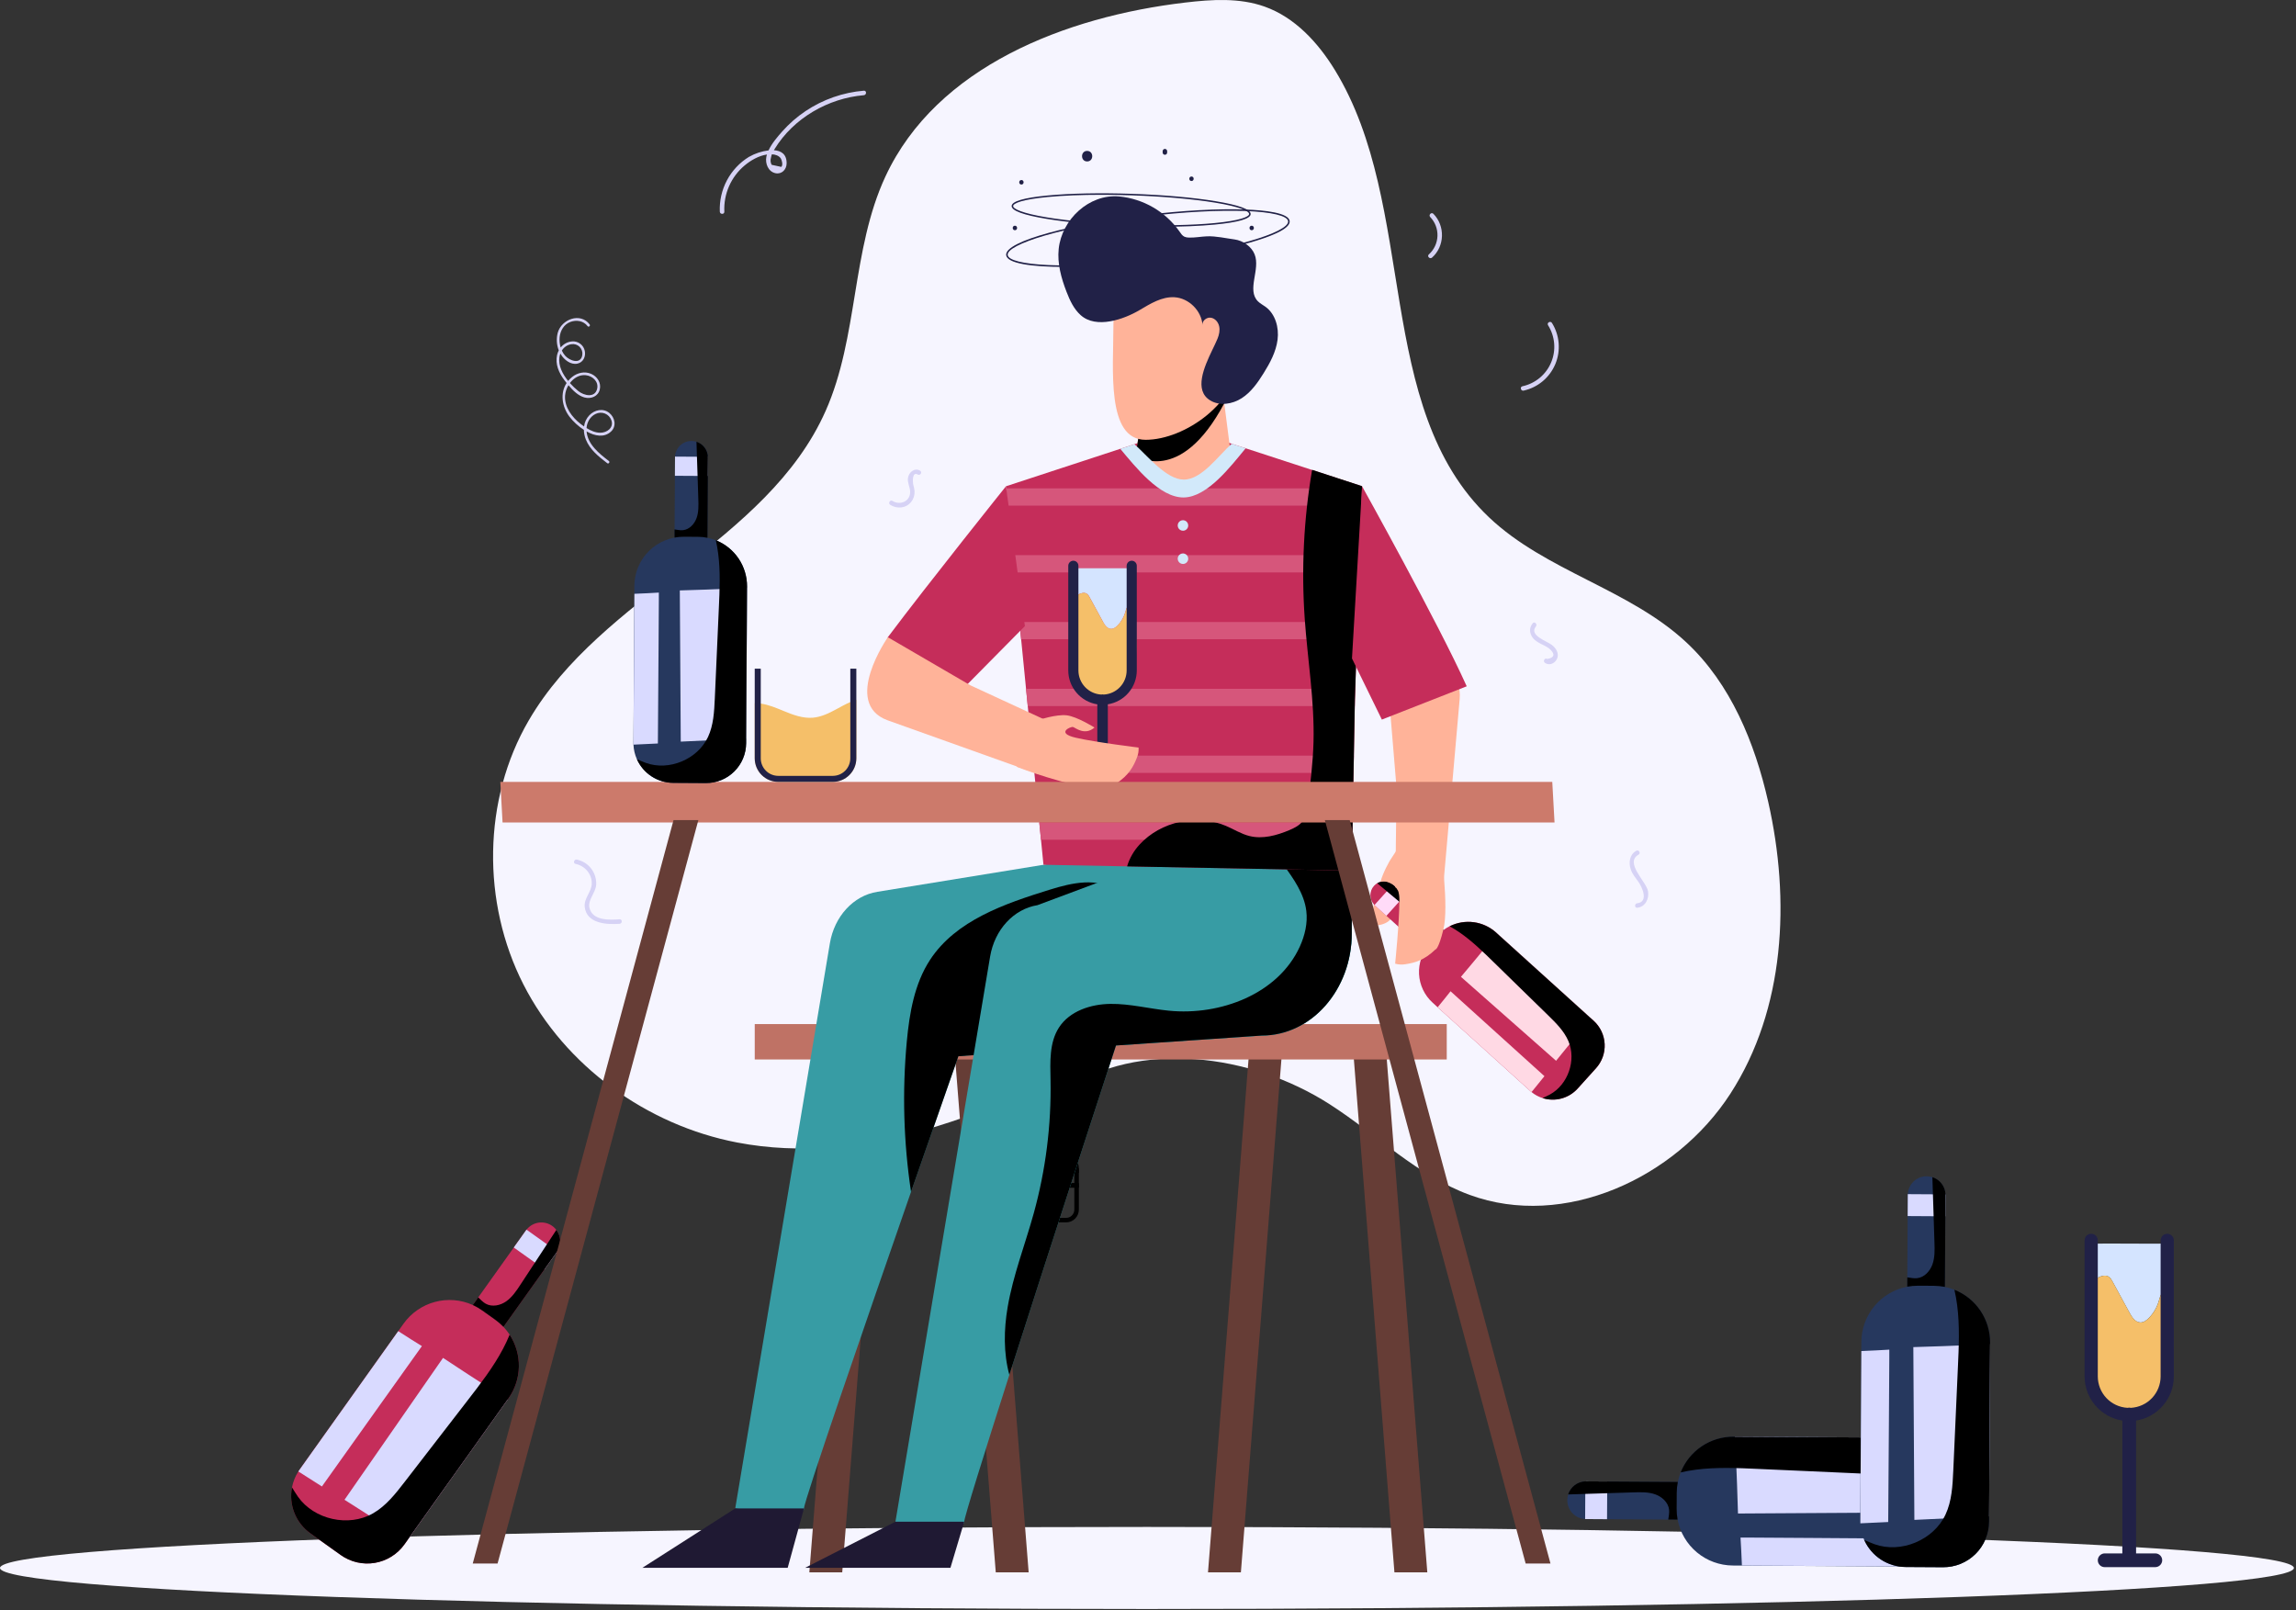 <?xml version="1.0" encoding="UTF-8"?> <svg xmlns="http://www.w3.org/2000/svg" width="509" height="357" viewBox="0 0 509 357" fill="none"><rect x="0" y="0" width="509" height="357" fill="#333333" stroke="none"/> <path d="M236.352 251.545V256.211C236.169 256.175 235.982 256.158 235.796 256.158H234.991C234.804 256.158 234.618 256.175 234.435 256.211V251.545C234.435 251.419 234.459 251.294 234.508 251.178C234.556 251.061 234.626 250.955 234.715 250.866C234.804 250.777 234.91 250.707 235.026 250.658C235.143 250.61 235.267 250.585 235.393 250.585C235.519 250.585 235.644 250.61 235.76 250.658C235.877 250.707 235.982 250.777 236.071 250.866C236.16 250.955 236.231 251.061 236.279 251.178C236.327 251.294 236.352 251.419 236.352 251.545V251.545Z" stroke="black" stroke-miterlimit="10"></path> <path d="M238.67 259.034V259.521H232.117V259.034C232.117 258.367 232.349 257.722 232.771 257.207C233.194 256.693 233.782 256.34 234.435 256.211C234.618 256.175 234.804 256.158 234.991 256.158H235.796C235.982 256.158 236.169 256.175 236.352 256.211C237.005 256.34 237.593 256.693 238.015 257.207C238.438 257.722 238.669 258.367 238.67 259.034Z" stroke="black" stroke-miterlimit="10"></path> <path d="M238.67 262.781V268.154C238.67 268.459 238.609 268.762 238.492 269.045C238.375 269.328 238.204 269.584 237.987 269.801C237.771 270.017 237.514 270.188 237.232 270.305C236.949 270.422 236.646 270.482 236.341 270.482H234.444C233.827 270.482 233.235 270.237 232.798 269.8C232.362 269.363 232.117 268.771 232.117 268.154V262.781H238.67Z" stroke="black" stroke-miterlimit="10"></path> <path d="M238.67 259.521H232.117V262.779H238.67V259.521Z" stroke="black" stroke-miterlimit="10"></path> <path d="M235.605 241.758C233.604 243.1 231.738 244.634 230.034 246.338L235.605 241.758Z" fill="#F6F5FF"></path> <path d="M391.994 177.75C389.022 164.654 383.694 151.609 373.888 142.441C361.219 130.597 342.692 126.624 330.108 114.69C304.357 90.257 314.473 45.729 295.896 15.47C292.175 9.41 287.055 3.852 280.357 1.466C274.779 -0.52 268.661 -0.131 262.78 0.562C236.198 3.686 207.628 14.798 196.316 39.071C188.728 55.344 190.319 74.692 183.031 91.101C170.049 120.334 133.307 132.072 117.215 159.71C106.983 177.287 106.793 200.096 116.029 218.219C125.265 236.342 143.426 249.435 163.393 253.27C191.674 258.7 220.133 246.575 245.74 233.42L235.607 241.755C252.454 230.424 277.21 233.51 294.803 244.813C305.194 251.485 314.207 260.63 325.799 264.884C346.762 272.575 371.488 261.203 383.611 242.45C395.735 223.697 396.935 199.533 391.994 177.75Z" fill="#F6F5FF"></path> <path d="M254.268 356.691C394.696 356.691 508.536 352.618 508.536 347.594C508.536 342.57 394.696 338.497 254.268 338.497C113.84 338.497 0 342.57 0 347.594C0 352.618 113.84 356.691 254.268 356.691Z" fill="#F6F5FF"></path> <path d="M351.652 328.397L371.956 328.519C371.8 329.317 371.718 330.128 371.713 330.942L371.692 334.448C371.688 335.262 371.759 336.075 371.906 336.875L351.601 336.751H351.408C350.336 336.696 349.325 336.229 348.588 335.447C347.851 334.665 347.444 333.629 347.451 332.555C347.454 332.133 347.521 331.714 347.651 331.312C347.912 330.496 348.416 329.779 349.098 329.26C349.779 328.74 350.603 328.443 351.459 328.409L351.652 328.397Z" fill="#26385E"></path> <path d="M434.059 328.942L434.008 337.211C433.999 339.157 433.431 341.06 432.371 342.692C431.311 344.324 429.804 345.616 428.03 346.414C426.867 346.939 425.613 347.236 424.338 347.288C424.163 347.288 423.988 347.302 423.816 347.288L400.435 347.146L386.258 347.063H386.168L384.133 347.049C381.234 347.03 378.431 346.005 376.202 344.15C373.973 342.295 372.455 339.724 371.908 336.875C371.761 336.075 371.689 335.264 371.694 334.45L371.715 330.944C371.719 330.13 371.801 329.319 371.961 328.521C372.105 327.798 372.315 327.09 372.589 326.405C373.52 324.058 375.138 322.047 377.23 320.636C379.322 319.225 381.792 318.479 384.315 318.495H384.621H386.439L400.619 318.582L422.811 318.718H423.997C425.329 318.728 426.646 319 427.872 319.52C429.099 320.039 430.211 320.795 431.145 321.744C432.079 322.694 432.818 323.818 433.318 325.053C433.818 326.288 434.07 327.61 434.059 328.942Z" fill="#26385E"></path> <path d="M422.799 318.727L423.572 335.292L385.294 335.522C385.294 335.522 384.965 323.89 384.604 318.497H386.423L400.603 318.585L422.799 318.727Z" fill="#D9DAFF"></path> <path d="M424.046 341.097L424.335 347.277C424.161 347.277 423.986 347.291 423.813 347.277L400.432 347.134L386.255 347.051H386.166C386.071 344.751 385.966 342.507 385.855 340.853H387.674L401.853 340.941L424.046 341.097Z" fill="#D9DAFF"></path> <path style="mix-blend-mode:overlay" d="M384.303 318.493L423.986 318.723C425.317 318.731 426.634 319.002 427.861 319.52C429.088 320.038 430.201 320.792 431.136 321.74C432.072 322.688 432.811 323.812 433.313 325.046C433.814 326.28 434.068 327.601 434.059 328.933L434.011 337.2C434 339.146 433.431 341.048 432.372 342.679C431.312 344.311 429.806 345.603 428.033 346.403C428.338 345.643 428.69 344.898 428.966 344.125C431.058 338.256 428.046 331.034 422.411 328.39C419.404 326.982 415.987 326.81 412.667 326.66L400.564 326.117L389.527 325.625C388.48 325.576 387.431 325.531 386.38 325.492C381.74 325.333 377.079 325.363 372.584 326.412C373.515 324.065 375.131 322.054 377.222 320.641C379.312 319.229 381.781 318.48 384.303 318.493Z" fill="url(#paint0_linear_19_116)"></path> <path d="M351.652 328.397L356.315 328.425L356.264 336.781L351.601 336.751H351.408L351.459 328.409L351.652 328.397Z" fill="#D9DAFF"></path> <path style="mix-blend-mode:overlay" d="M351.652 328.397L371.957 328.519C371.8 329.317 371.718 330.128 371.713 330.942L371.692 334.448C371.688 335.262 371.759 336.074 371.906 336.875L369.837 336.861C369.938 336.141 370.099 335.407 370.023 334.692C369.85 333.081 368.478 331.818 366.958 331.277C365.438 330.737 363.778 330.781 362.169 330.833L347.642 331.294C347.902 330.477 348.407 329.761 349.088 329.241C349.77 328.722 350.594 328.425 351.45 328.39L351.652 328.397Z" fill="url(#paint1_linear_19_116)"></path> <path d="M123.411 277.602L111.621 294.144C111.059 293.556 110.444 293.022 109.782 292.55L106.928 290.514C106.266 290.043 105.562 289.635 104.824 289.294L116.613 272.752L116.73 272.596C117.392 271.75 118.355 271.193 119.419 271.04C120.482 270.887 121.563 271.15 122.437 271.775C123.309 272.4 123.908 273.337 124.11 274.391C124.311 275.446 124.1 276.538 123.519 277.441L123.411 277.602Z" fill="#C52D5A"></path> <path d="M75.525 344.711L68.8 339.914C67.217 338.785 65.992 337.225 65.27 335.419C64.549 333.612 64.361 331.637 64.73 329.727C64.972 328.473 65.451 327.276 66.142 326.202C66.234 326.055 66.333 325.91 66.434 325.77L79.999 306.722L88.228 295.168L88.281 295.095L89.463 293.438C91.148 291.078 93.6 289.375 96.399 288.62C99.198 287.864 102.172 288.104 104.815 289.297C105.553 289.636 106.257 290.045 106.919 290.516L109.772 292.552C110.435 293.023 111.051 293.557 111.612 294.147C112.123 294.681 112.585 295.261 112.991 295.879C114.371 297.991 115.082 300.47 115.032 302.992C114.982 305.515 114.173 307.964 112.711 310.019L112.534 310.27L111.478 311.752L103.245 323.303L90.369 341.385L89.679 342.353C88.906 343.439 87.925 344.361 86.795 345.068C85.664 345.774 84.406 346.25 83.091 346.469C81.776 346.688 80.431 346.646 79.133 346.344C77.835 346.042 76.609 345.488 75.525 344.711Z" fill="#C52D5A"></path> <path d="M90.358 341.382L76.374 332.478L98.216 301.021C98.216 301.021 107.91 307.449 112.531 310.268L111.476 311.749L103.243 323.301L90.358 341.382Z" fill="#D9DAFF"></path> <path d="M71.364 329.524L66.147 326.202C66.239 326.055 66.338 325.91 66.439 325.77L80.004 306.722L88.233 295.168L88.286 295.095C90.227 296.348 92.114 297.547 93.531 298.41L92.475 299.892L84.239 311.443L71.364 329.524Z" fill="#D9DAFF"></path> <path style="mix-blend-mode:overlay" d="M112.708 310.019L89.668 342.349C88.895 343.433 87.915 344.355 86.786 345.061C85.657 345.767 84.4 346.243 83.086 346.463C81.773 346.682 80.429 346.641 79.132 346.341C77.835 346.041 76.609 345.488 75.525 344.714L68.8 339.914C67.218 338.785 65.993 337.224 65.271 335.418C64.55 333.612 64.362 331.637 64.73 329.727C65.174 330.417 65.581 331.133 66.055 331.798C69.646 336.889 77.277 338.585 82.685 335.492C85.568 333.843 87.677 331.146 89.709 328.514L97.115 318.93L103.866 310.187C104.506 309.357 105.146 308.524 105.785 307.689C108.588 303.984 111.246 300.151 112.984 295.872C114.366 297.985 115.078 300.465 115.029 302.988C114.98 305.512 114.171 307.962 112.708 310.019Z" fill="url(#paint2_linear_19_116)"></path> <path d="M123.411 277.602L120.705 281.401L113.899 276.549L116.606 272.752L116.723 272.596L123.513 277.441L123.411 277.602Z" fill="#D9DAFF"></path> <path style="mix-blend-mode:overlay" d="M123.411 277.602L111.621 294.144C111.059 293.556 110.444 293.022 109.782 292.55L106.928 290.514C106.266 290.043 105.562 289.635 104.824 289.294L106.02 287.615C106.551 288.112 107.057 288.666 107.687 289.016C109.096 289.801 110.924 289.407 112.242 288.473C113.559 287.539 114.477 286.159 115.362 284.81C118.02 280.76 120.678 276.707 123.338 272.654C123.856 273.336 124.151 274.162 124.183 275.019C124.216 275.875 123.984 276.721 123.519 277.441L123.411 277.602Z" fill="url(#paint3_linear_19_116)"></path> <path d="M431.286 264.967L431.164 285.284C430.366 285.129 429.556 285.047 428.743 285.041L425.239 285.02C424.426 285.015 423.615 285.088 422.816 285.236L422.937 264.916C422.937 264.852 422.937 264.788 422.937 264.723C422.992 263.65 423.459 262.639 424.24 261.901C425.022 261.164 426.057 260.756 427.131 260.764C427.553 260.766 427.972 260.834 428.373 260.964C429.189 261.224 429.905 261.729 430.424 262.411C430.943 263.093 431.24 263.918 431.274 264.774C431.284 264.838 431.286 264.903 431.286 264.967Z" fill="#26385E"></path> <path d="M430.734 347.426L422.473 347.378C420.528 347.368 418.627 346.799 416.997 345.738C415.366 344.678 414.075 343.17 413.276 341.396C412.753 340.231 412.457 338.977 412.405 337.701C412.405 337.529 412.391 337.351 412.405 337.179L412.545 313.783L412.628 299.597V299.507L412.642 297.473C412.661 294.572 413.685 291.767 415.539 289.536C417.393 287.306 419.963 285.788 422.811 285.241C423.61 285.091 424.422 285.019 425.234 285.024L428.738 285.047C429.551 285.051 430.361 285.132 431.157 285.291C431.88 285.436 432.588 285.646 433.273 285.919C435.618 286.851 437.627 288.47 439.038 290.563C440.449 292.657 441.195 295.128 441.18 297.653V297.959V299.779L441.092 313.967L440.959 336.173V337.363C440.948 338.696 440.675 340.013 440.156 341.24C439.636 342.467 438.88 343.58 437.93 344.515C436.981 345.449 435.857 346.187 434.622 346.687C433.387 347.186 432.066 347.438 430.734 347.426Z" fill="#26385E"></path> <path d="M440.952 336.16L424.397 336.933L424.167 298.631C424.167 298.631 435.792 298.302 441.182 297.94V299.76L441.094 313.949L440.952 336.16Z" fill="#D9DAFF"></path> <path d="M418.596 337.407L412.421 337.696C412.421 337.524 412.407 337.347 412.421 337.174L412.561 313.778L412.644 299.592V299.503C414.943 299.408 417.187 299.302 418.84 299.192V301.012L418.753 315.2L418.596 337.407Z" fill="#D9DAFF"></path> <path style="mix-blend-mode:overlay" d="M441.184 297.639L440.954 337.347C440.946 338.679 440.676 339.997 440.158 341.225C439.641 342.452 438.887 343.566 437.939 344.502C436.992 345.438 435.869 346.178 434.635 346.68C433.402 347.182 432.082 347.435 430.75 347.426L422.489 347.378C420.544 347.368 418.643 346.799 417.013 345.738C415.382 344.678 414.091 343.17 413.292 341.396C414.051 341.702 414.798 342.056 415.571 342.33C421.436 344.426 428.651 341.41 431.293 335.771C432.702 332.762 432.872 329.343 433.022 326.021C433.203 321.985 433.384 317.949 433.564 313.912C433.728 310.231 433.892 306.55 434.056 302.869C434.105 301.823 434.15 300.773 434.19 299.719C434.351 295.078 434.319 290.413 433.27 285.915C435.615 286.846 437.624 288.463 439.036 290.554C440.448 292.646 441.196 295.115 441.184 297.639Z" fill="url(#paint4_linear_19_116)"></path> <path d="M431.286 264.967L431.258 269.633L422.91 269.582L422.937 264.916C422.937 264.852 422.937 264.787 422.937 264.723L431.274 264.774C431.284 264.838 431.286 264.902 431.286 264.967Z" fill="#D9DAFF"></path> <path style="mix-blend-mode:overlay" d="M431.286 264.967L431.164 285.284C430.366 285.129 429.556 285.047 428.743 285.041L425.239 285.02C424.426 285.015 423.615 285.088 422.816 285.236L422.827 283.166C423.547 283.267 424.28 283.428 424.995 283.352C426.605 283.182 427.867 281.806 428.407 280.285C428.948 278.764 428.904 277.105 428.851 275.493C428.698 270.647 428.544 265.802 428.391 260.957C429.207 261.217 429.923 261.723 430.442 262.404C430.961 263.086 431.258 263.911 431.293 264.767C431.284 264.838 431.286 264.903 431.286 264.967Z" fill="url(#paint5_linear_19_116)"></path> <path d="M304.715 199.551L303.796 205.216C303.796 205.216 308.417 205.545 308.902 202.384C309.387 199.222 304.715 199.551 304.715 199.551Z" fill="#FFB399"></path> <path d="M277.207 229.527L267.801 348.567H275.092L284.498 229.527H277.207Z" fill="#663D36"></path> <path d="M316.421 348.567L307.012 229.527H299.721L309.13 348.567H316.421Z" fill="#663D36"></path> <path d="M196.123 229.527H188.832L179.423 348.567H186.714L196.123 229.527Z" fill="#663D36"></path> <path d="M218.634 229.527H211.343L220.752 348.567H228.043L218.634 229.527Z" fill="#663D36"></path> <path d="M320.729 227.022H167.318V234.869H320.729V227.022Z" fill="#BF7265"></path> <path d="M178.237 334.393C178.237 332.75 191.91 293.132 201.969 264.205C207.83 247.362 212.463 234.142 212.463 234.142L215.834 233.912L239.056 232.327L247.393 231.761L279.702 229.557C290.738 229.557 299.666 219.397 299.666 206.863V180.589L271.367 185.19L194.478 197.701C189.19 198.557 184.98 203.14 183.978 209.101L162.993 334.388C162.993 334.388 178.237 336.995 178.237 334.393Z" fill="#379CA4"></path> <path style="mix-blend-mode:overlay" d="M215.834 233.914L239.056 232.329C244.314 225.464 249.226 218.145 250.64 209.688C251.362 205.37 250.847 200.331 247.444 197.575C243.452 194.354 237.598 195.709 232.701 197.234C222.711 200.338 211.923 204.021 206.186 212.776C202.726 218.067 201.62 224.548 201.031 230.857C199.994 241.974 200.308 253.176 201.967 264.217C207.828 247.373 212.461 234.154 212.461 234.154L215.834 233.914Z" fill="url(#paint6_linear_19_116)"></path> <path d="M299.678 180.589V206.874C299.678 219.409 290.745 229.571 279.716 229.571L247.405 231.77C247.405 231.77 233.69 273.756 223.764 304.783C218.152 322.349 213.758 336.401 213.758 337.342C213.758 339.942 198.509 337.342 198.509 337.342L215.836 233.914L219.497 212.058C220.497 206.094 224.714 201.514 229.995 200.66L271.381 185.202L299.678 180.589Z" fill="#379CA4"></path> <path style="mix-blend-mode:overlay" d="M299.678 183.771V206.874C299.678 219.409 290.745 229.571 279.716 229.571L247.404 231.77C247.404 231.77 233.69 273.756 223.764 304.783C222.451 299.977 222.536 294.724 223.387 289.764C224.601 282.675 227.247 275.921 229.165 268.991C231.823 259.373 233.08 249.421 232.894 239.443C232.82 235.444 232.591 231.144 234.763 227.785C237.125 224.13 241.794 222.604 246.14 222.547C250.485 222.489 254.762 223.619 259.094 224.051C270.544 225.202 283.374 220.333 288.152 209.854C289.278 207.383 289.929 204.631 289.595 201.935C289.124 198.111 286.786 194.819 284.521 191.708L299.678 183.771Z" fill="url(#paint7_linear_19_116)"></path> <path d="M308.932 196.171L319.996 206.179C319.52 206.54 319.079 206.944 318.679 207.387L316.952 209.297C316.552 209.741 316.195 210.222 315.885 210.733L304.819 200.725L304.715 200.626C304.153 200.071 303.826 199.32 303.803 198.53C303.78 197.74 304.063 196.971 304.593 196.385C305.122 195.798 305.858 195.439 306.646 195.382C307.434 195.325 308.213 195.575 308.822 196.079L308.932 196.171Z" fill="#C52D5A"></path> <path d="M353.815 236.811L349.748 241.316C348.791 242.376 347.55 243.138 346.172 243.512C344.794 243.886 343.338 243.856 341.977 243.426C341.082 243.143 340.25 242.692 339.526 242.096C339.427 242.015 339.328 241.932 339.234 241.847L326.494 230.323L318.761 223.338L318.711 223.295L317.612 222.289C316.714 221.48 315.985 220.502 315.466 219.41C314.947 218.319 314.648 217.135 314.587 215.928C314.526 214.721 314.704 213.513 315.111 212.375C315.517 211.237 316.145 210.19 316.956 209.295L318.683 207.385C319.082 206.942 319.524 206.538 320.001 206.18C320.433 205.853 320.895 205.567 321.38 205.326C323.036 204.496 324.905 204.185 326.74 204.435C328.576 204.685 330.293 205.484 331.667 206.727L331.835 206.877L332.826 207.772L340.554 214.761L352.645 225.699L353.294 226.283C354.019 226.94 354.608 227.733 355.027 228.618C355.446 229.503 355.687 230.461 355.735 231.439C355.784 232.417 355.639 233.394 355.31 234.316C354.98 235.238 354.473 236.086 353.815 236.811Z" fill="#C52D5A"></path> <path d="M352.641 225.701L344.966 235.157L323.877 216.549C323.877 216.549 329.395 210.015 331.83 206.886L332.821 207.781L340.549 214.77L352.641 225.701Z" fill="#FFD9E4"></path> <path d="M342.388 238.569L339.526 242.096C339.427 242.015 339.328 241.932 339.234 241.847L326.494 230.323L318.761 223.338L318.711 223.294C319.789 221.983 320.824 220.706 321.571 219.747L322.564 220.642L330.29 227.631L342.388 238.569Z" fill="#FFD9E4"></path> <path style="mix-blend-mode:overlay" d="M331.665 206.729L353.289 226.285C354.014 226.942 354.604 227.735 355.023 228.619C355.442 229.503 355.683 230.461 355.732 231.439C355.781 232.416 355.637 233.394 355.308 234.316C354.979 235.238 354.472 236.085 353.815 236.811L349.748 241.316C348.791 242.376 347.55 243.138 346.172 243.512C344.794 243.886 343.338 243.856 341.977 243.425C342.515 243.159 343.073 242.922 343.6 242.634C347.617 240.441 349.5 235.014 347.702 230.804C346.743 228.561 344.954 226.794 343.209 225.087L336.842 218.875L331.041 213.206C330.492 212.667 329.94 212.127 329.381 211.595C326.919 209.237 324.348 206.973 321.375 205.342C323.031 204.511 324.899 204.199 326.734 204.447C328.569 204.694 330.288 205.49 331.665 206.729Z" fill="url(#paint8_linear_19_116)"></path> <path d="M308.932 196.172L311.461 198.472L307.35 203.025L304.81 200.725L304.706 200.626L308.813 196.079L308.932 196.172Z" fill="#FFDBF8"></path> <path style="mix-blend-mode:overlay" d="M308.932 196.172L319.996 206.18C319.52 206.54 319.079 206.945 318.679 207.388L316.952 209.297C316.552 209.741 316.195 210.222 315.885 210.733L314.761 209.716C315.192 209.399 315.583 209.031 315.924 208.618C316.614 207.657 316.483 206.288 315.913 205.248C315.342 204.208 314.416 203.407 313.508 202.66L305.318 195.806C305.859 195.486 306.486 195.341 307.113 195.39C307.74 195.439 308.336 195.68 308.822 196.08L308.932 196.172Z" fill="url(#paint9_linear_19_116)"></path> <path d="M307.84 153.498L309.596 174.619L309.334 196.751L319.911 196.89L323.59 155.017C324.569 144.222 307.84 153.498 307.84 153.498Z" fill="#FFB399"></path> <path d="M319.994 206.005C318.869 210.606 318.216 210.486 318.216 210.486C315.701 212.921 313.556 213.45 311.569 213.753C310.809 213.883 310.03 213.84 309.289 213.627C309.289 213.627 310.243 204.277 310.231 199.593C310.249 198.973 310.184 198.354 310.038 197.752C310.032 197.736 310.026 197.719 310.022 197.702C310.016 197.689 310.012 197.676 310.008 197.662C309.959 197.478 309.867 197.308 309.739 197.165C309.466 196.747 309.472 196.512 308.603 195.988C306.994 195.033 306.028 195.516 306.028 195.516C306.603 193.335 308.146 190.742 308.146 190.742L314.354 181.189L319.412 188.345C319.412 188.345 321.24 200.893 319.994 206.005Z" fill="#FFB399"></path> <path d="M301.956 107.799L301.94 108.257L301.908 109.231L301.814 112.083L301.798 112.562L301.444 123.071L301.312 126.898L301.31 127.038L300.942 137.886L300.816 141.712L300.492 151.285L300.446 152.698L300.365 155.01L300.34 156.524L300.135 167.512L300.066 171.338L299.866 182.326L299.795 186.152L299.668 193.006L249.858 192.06L231.326 191.708L230.777 186.152L230.395 182.326L229.307 171.338L229.197 170.222L228.93 167.512L227.84 156.524L227.463 152.698L227.263 150.682L226.376 141.712L225.994 137.886L224.907 126.898L224.527 123.071L223.44 112.083L223.382 111.52L223.058 108.257L223.012 107.799L248.352 99.496L251.488 98.472L262.409 94.89L273.05 98.369L276.15 99.377L290.869 104.18L296.309 105.957L301.708 107.721L301.956 107.799Z" fill="#C52D5A"></path> <path d="M301.94 108.257L301.908 109.231L301.814 112.083H223.44L223.382 111.52L223.058 108.257H301.94Z" fill="#D6567B"></path> <path d="M301.443 123.072L301.312 126.898H224.906L224.527 123.072H301.443Z" fill="#D6567B"></path> <path d="M300.942 137.886L300.816 141.712H226.376L225.994 137.886H300.942Z" fill="#D6567B"></path> <path d="M300.445 152.698L300.365 155.01L300.34 156.524H227.84L227.463 152.698H300.445Z" fill="#D6567B"></path> <path d="M300.135 167.512L300.066 171.338H229.307L229.197 170.222L228.93 167.512H300.135Z" fill="#D6567B"></path> <path d="M299.866 182.326L299.795 186.152H230.776L230.395 182.326H299.866Z" fill="#D6567B"></path> <path style="mix-blend-mode:overlay" d="M301.959 107.802L301.908 109.23L301.798 112.562L301.31 127.04L300.492 151.29L300.365 155.012L299.675 193.008L249.865 192.065C250.403 190.264 251.347 188.612 252.624 187.233C257.333 182.087 265.389 180.352 271.795 183.092C273.533 183.835 275.163 184.877 276.998 185.335C279.92 186.06 283.004 185.211 285.784 184.049C286.91 183.575 288.064 183.011 288.796 182.029C289.57 180.991 289.752 179.646 289.918 178.348C290.495 173.728 291.067 169.101 291.194 164.447C291.424 155.339 289.89 146.292 289.248 137.207C288.473 126.164 289.022 115.068 290.883 104.155L296.323 105.931L301.722 107.694L301.959 107.802Z" fill="url(#paint10_linear_19_116)"></path> <path d="M273.087 102.487L271.409 89.396L270.854 85.108L270.326 80.96L254.309 85.048L254.302 85.108L251.732 100.985L251.49 102.487L262.409 108.257L273.087 102.487Z" fill="#FFB399"></path> <path style="mix-blend-mode:overlay" d="M271.409 89.396L270.854 85.108H254.3L251.729 100.982C251.729 100.982 261.57 107.912 271.409 89.396Z" fill="url(#paint11_linear_19_116)"></path> <path d="M223.014 107.802C223.014 107.802 205.878 129.198 196.821 141.263L196.739 141.373L213.454 152.714L227.208 138.797L223.014 107.802Z" fill="#C52D5A"></path> <path d="M230.386 171.688L235.214 161.203L215.132 151.925L196.828 141.263C196.828 141.263 186.594 155.919 196.745 159.669L230.386 171.688Z" fill="#FFB399"></path> <path d="M262.409 110.28C267.659 110.222 272.807 103.417 276.15 99.379L273.05 98.369C270.082 101.038 266.401 106.35 262.409 106.32C258.544 106.297 254.39 101.028 251.49 98.472L248.352 99.496C251.778 103.573 257.087 110.332 262.409 110.28Z" fill="#D2E9FA"></path> <path d="M263.419 116.487C263.419 116.256 263.35 116.03 263.222 115.838C263.094 115.645 262.911 115.496 262.698 115.407C262.484 115.319 262.249 115.295 262.023 115.341C261.796 115.386 261.588 115.497 261.425 115.66C261.262 115.824 261.15 116.032 261.105 116.259C261.06 116.486 261.083 116.721 261.172 116.934C261.26 117.148 261.41 117.33 261.602 117.459C261.794 117.587 262.02 117.656 262.251 117.656C262.404 117.656 262.556 117.626 262.698 117.567C262.84 117.509 262.969 117.423 263.077 117.314C263.186 117.205 263.272 117.076 263.33 116.935C263.389 116.793 263.419 116.64 263.419 116.487Z" fill="#D2E9FA"></path> <path d="M263.419 123.854C263.419 123.623 263.35 123.397 263.222 123.204C263.094 123.012 262.911 122.862 262.698 122.774C262.484 122.686 262.249 122.662 262.023 122.708C261.796 122.753 261.588 122.864 261.425 123.027C261.262 123.191 261.15 123.399 261.105 123.626C261.06 123.853 261.083 124.088 261.172 124.301C261.26 124.515 261.41 124.697 261.602 124.826C261.794 124.954 262.02 125.023 262.251 125.023C262.561 125.023 262.858 124.899 263.077 124.68C263.296 124.461 263.419 124.164 263.419 123.854Z" fill="#D2E9FA"></path> <path d="M274.556 79.28C274.556 69.481 271.151 60.246 262.407 60.246C253.663 60.246 246.834 62.269 246.834 72.07C246.834 81.871 245.211 97.499 253.962 97.499C262.713 97.499 274.556 89.079 274.556 79.28Z" fill="#FFB399"></path> <path d="M280.55 68.009C279.992 67.599 279.355 67.287 278.867 66.794C276.338 64.245 279.467 59.726 278.138 56.39C277.449 54.633 275.536 53.324 273.678 53.077C271.71 52.817 269.604 52.314 267.594 52.387C266.247 52.438 264.909 52.716 263.559 52.668C263.212 52.672 262.868 52.602 262.55 52.463C262.09 52.233 261.805 51.784 261.515 51.368C259.977 49.171 257.981 47.334 255.665 45.984C253.349 44.633 250.767 43.801 248.099 43.546C241.431 42.959 235.389 48.665 234.704 55.157C234.363 58.401 235.262 61.652 236.44 64.694C237.171 66.585 238.049 68.49 239.56 69.85C243.022 72.976 249.175 70.788 252.642 68.734C255.031 67.319 257.563 65.743 260.336 65.892C263.529 66.062 266.369 68.865 266.583 72.058C266.465 71.124 267.472 70.307 268.406 70.427C269.339 70.547 270.064 71.391 270.273 72.309C270.482 73.227 270.273 74.191 269.914 75.07C269.627 75.781 269.194 76.659 268.73 77.63C266.932 81.39 264.635 86.543 268.295 88.768C270.397 90.047 273.207 89.606 275.274 88.273C277.341 86.941 278.801 84.866 280.102 82.779C281.541 80.479 282.88 78.005 283.224 75.307C283.569 72.608 282.746 69.617 280.55 68.009Z" fill="#212147"></path> <path d="M251.274 134.262C251.139 134.175 250.986 134.12 250.826 134.103C250.667 134.085 250.505 134.105 250.354 134.161C249.8 134.391 249.644 135.081 249.483 135.668C249.173 136.784 248.588 137.803 247.782 138.633C247.382 139.043 246.88 139.42 246.31 139.406C245.457 139.383 244.896 138.535 244.489 137.796L241.576 132.449C241.429 132.114 241.198 131.824 240.905 131.605C240.293 131.228 239.504 131.554 238.865 131.881C238.495 132.072 238.12 132.265 237.771 132.491C237.844 131.055 238.034 129.627 238.341 128.223V125.973C242.25 125.936 247.14 126.014 251.058 125.973C250.821 128.729 251.012 131.497 251.274 134.262Z" fill="#D4E4FF"></path> <path d="M250.686 151.135C250.526 151.667 250.251 152.157 249.881 152.571C249.513 152.892 249.086 153.139 248.623 153.296C246.685 154.103 244.577 154.92 242.574 154.322C240.636 153.742 239.192 151.895 238.5 149.861C237.808 147.827 237.759 145.609 237.81 143.444C237.895 139.784 237.555 136.1 237.766 132.481C238.116 132.251 238.491 132.063 238.861 131.872C239.5 131.545 240.289 131.218 240.9 131.596C241.193 131.814 241.424 132.105 241.572 132.44L244.496 137.787C244.903 138.534 245.464 139.383 246.317 139.397C246.887 139.411 247.389 139.034 247.789 138.624C248.595 137.794 249.18 136.774 249.49 135.659C249.651 135.079 249.807 134.386 250.361 134.152C250.512 134.096 250.674 134.076 250.833 134.094C250.993 134.111 251.146 134.166 251.281 134.253C251.419 135.705 251.573 137.154 251.697 138.601C252.049 142.823 252.111 147.194 250.686 151.135Z" fill="#F5BF69"></path> <path d="M252.017 148.614V125.43C252.017 125.131 251.898 124.845 251.687 124.634C251.477 124.423 251.191 124.305 250.892 124.305C250.745 124.304 250.598 124.333 250.461 124.39C250.325 124.446 250.201 124.529 250.096 124.633C249.991 124.738 249.908 124.862 249.852 124.999C249.795 125.135 249.766 125.282 249.766 125.43V148.621C249.765 149.99 249.241 151.308 248.3 152.303C247.36 153.298 246.074 153.895 244.708 153.972C244.519 153.923 244.321 153.923 244.133 153.972C242.766 153.895 241.481 153.297 240.541 152.302C239.6 151.307 239.076 149.99 239.074 148.621V125.43C239.074 125.282 239.045 125.136 238.989 124.999C238.932 124.863 238.85 124.739 238.745 124.634C238.641 124.53 238.517 124.447 238.38 124.39C238.244 124.334 238.098 124.305 237.95 124.305C237.802 124.304 237.656 124.333 237.519 124.39C237.382 124.446 237.258 124.529 237.154 124.633C237.049 124.738 236.966 124.862 236.909 124.999C236.853 125.135 236.823 125.282 236.823 125.43V148.621C236.826 150.436 237.476 152.191 238.656 153.569C239.836 154.948 241.469 155.86 243.261 156.142V178.792H240.272C239.968 178.789 239.673 178.903 239.45 179.111C239.227 179.318 239.092 179.604 239.072 179.908C239.064 180.066 239.089 180.224 239.144 180.373C239.199 180.521 239.284 180.657 239.393 180.772C239.502 180.886 239.634 180.978 239.779 181.04C239.925 181.102 240.082 181.134 240.24 181.134H248.848C249.153 181.138 249.447 181.024 249.671 180.817C249.894 180.61 250.029 180.325 250.049 180.021C250.056 179.862 250.032 179.704 249.977 179.555C249.922 179.407 249.837 179.271 249.728 179.156C249.618 179.041 249.487 178.95 249.341 178.887C249.196 178.825 249.039 178.792 248.881 178.792H245.595V156.135C247.384 155.85 249.013 154.936 250.19 153.558C251.367 152.18 252.015 150.427 252.017 148.614Z" fill="#212147"></path> <path d="M237.87 161.16C238.373 161.288 240.445 163.168 242.645 161.281C242.645 161.281 238.736 158.827 236.453 158.574C234.17 158.32 230.353 159.563 230.353 159.563L219.664 163.527L225.525 170.047C225.525 170.047 237.38 174.582 242.627 174.494C247.372 174.414 247.388 173.744 247.388 173.744C250.318 171.823 251.297 169.847 252.035 167.974C252.331 167.261 252.461 166.49 252.415 165.72C252.415 165.72 243.094 164.592 238.523 163.55C233.952 162.508 237.368 161.028 237.87 161.16Z" fill="#FFB399"></path> <path d="M325.153 152.143L325.098 152.017C318.918 138.263 301.959 107.802 301.959 107.802L299.721 145.973L306.346 159.519L325.153 152.143Z" fill="#C52D5A"></path> <path d="M213.758 337.34H198.509L178.487 347.559H210.702L213.758 337.34Z" fill="#1F1933"></path> <path d="M178.237 334.393H162.995L142.405 347.56H174.622L178.237 334.393Z" fill="#1F1933"></path> <path d="M344.625 182.324H111.414L110.915 173.333H344.124L344.625 182.324Z" fill="#CC7A6B"></path> <path d="M104.804 346.603H110.308L154.819 181.806H149.315L104.804 346.603Z" fill="#663D36"></path> <path d="M343.724 346.603H338.22L293.707 181.806H299.213L343.724 346.603Z" fill="#663D36"></path> <path d="M480.947 286.478C480.772 286.364 480.571 286.292 480.363 286.269C480.154 286.245 479.943 286.272 479.747 286.345C479.025 286.651 478.827 287.551 478.613 288.305C478.209 289.756 477.448 291.081 476.399 292.161C475.88 292.693 475.227 293.185 474.486 293.167C473.378 293.137 472.647 292.035 472.118 291.059C470.853 288.742 469.59 286.425 468.329 284.109C468.099 283.692 467.869 283.26 467.458 283.011C466.662 282.519 465.637 282.942 464.804 283.37C464.326 283.616 463.836 283.867 463.381 284.159C463.476 282.293 463.724 280.438 464.124 278.612V275.688C469.216 275.64 475.567 275.741 480.66 275.688C480.359 279.282 480.609 282.882 480.947 286.478Z" fill="#D4E4FF"></path> <path d="M480.182 308.42C479.933 309.11 479.639 309.801 479.135 310.288C478.676 310.749 478.082 310.992 477.503 311.232C474.974 312.281 472.24 313.341 469.633 312.564C467.103 311.811 465.236 309.41 464.344 306.764C463.452 304.118 463.383 301.242 463.448 298.421C463.56 293.661 463.117 288.871 463.39 284.157C463.85 283.865 464.335 283.614 464.813 283.368C465.646 282.94 466.671 282.517 467.467 283.009C467.869 283.258 468.113 283.699 468.338 284.106C469.6 286.424 470.863 288.741 472.127 291.057C472.656 292.032 473.387 293.128 474.496 293.164C475.236 293.183 475.889 292.69 476.408 292.159C477.457 291.079 478.219 289.753 478.623 288.303C478.832 287.548 479.034 286.649 479.756 286.343C479.953 286.269 480.164 286.243 480.372 286.266C480.581 286.289 480.781 286.361 480.956 286.476C481.136 288.36 481.338 290.247 481.499 292.131C481.954 297.612 482.035 303.297 480.182 308.42Z" fill="#F5BF69"></path> <path d="M481.915 305.144V274.975C481.915 274.587 481.76 274.214 481.485 273.94C481.211 273.666 480.839 273.512 480.451 273.512C480.063 273.512 479.691 273.666 479.417 273.94C479.142 274.215 478.988 274.587 478.988 274.975V305.135C478.986 306.918 478.301 308.632 477.075 309.926C475.85 311.219 474.175 311.994 472.396 312.092C472.275 312.061 472.15 312.044 472.024 312.044C471.897 312.044 471.772 312.061 471.649 312.092C469.87 311.994 468.196 311.219 466.971 309.925C465.745 308.632 465.062 306.917 465.059 305.135V274.975C465.059 274.587 464.904 274.214 464.63 273.94C464.355 273.666 463.983 273.512 463.595 273.512C463.403 273.512 463.213 273.55 463.035 273.623C462.858 273.697 462.697 273.804 462.561 273.94C462.425 274.076 462.317 274.237 462.244 274.415C462.17 274.593 462.133 274.783 462.133 274.975V305.135C462.136 307.495 462.98 309.777 464.514 311.569C466.049 313.362 468.172 314.549 470.502 314.915V344.364H466.623C466.227 344.36 465.844 344.507 465.554 344.777C465.263 345.047 465.087 345.418 465.062 345.813C465.052 346.019 465.084 346.225 465.156 346.418C465.228 346.612 465.338 346.788 465.48 346.937C465.622 347.087 465.793 347.206 465.982 347.287C466.172 347.368 466.376 347.41 466.582 347.41H477.774C478.171 347.414 478.553 347.266 478.844 346.996C479.135 346.727 479.311 346.356 479.338 345.961C479.348 345.755 479.316 345.549 479.244 345.356C479.172 345.162 479.062 344.986 478.92 344.837C478.777 344.687 478.607 344.568 478.417 344.487C478.228 344.406 478.024 344.364 477.818 344.364H473.546V314.915C475.875 314.549 477.996 313.364 479.53 311.573C481.064 309.782 481.91 307.503 481.915 305.144Z" fill="#212147"></path> <path d="M156.95 101.436L156.842 119.213C156.145 119.076 155.436 119.004 154.725 118.999L151.658 118.981C150.947 118.977 150.237 119.04 149.538 119.169L149.644 101.392V101.222C149.691 100.281 150.1 99.394 150.786 98.749C151.472 98.103 152.381 97.747 153.322 97.757C154.262 97.765 155.162 98.135 155.837 98.789C156.512 99.444 156.909 100.333 156.946 101.272C156.948 101.321 156.95 101.378 156.95 101.436Z" fill="#26385E"></path> <path d="M156.472 173.588L149.243 173.544C147.541 173.536 145.878 173.037 144.451 172.109C143.024 171.181 141.894 169.861 141.196 168.308C140.739 167.293 140.48 166.199 140.433 165.087C140.433 164.933 140.433 164.781 140.433 164.627L140.557 144.151L140.63 131.727V131.646V129.866C140.637 128.426 140.928 127.001 141.486 125.674C142.045 124.347 142.86 123.144 143.884 122.133C144.909 121.122 146.123 120.324 147.457 119.784C148.791 119.245 150.219 118.974 151.658 118.988L154.725 119.006C155.436 119.01 156.145 119.082 156.842 119.222C157.47 119.35 158.086 119.533 158.682 119.77C160.734 120.584 162.494 121.999 163.73 123.829C164.966 125.66 165.621 127.822 165.609 130.031V130.3V131.892L165.533 144.316L165.416 163.748V164.788C165.396 167.141 164.442 169.39 162.765 171.04C161.087 172.691 158.824 173.607 156.472 173.588Z" fill="#26385E"></path> <path d="M165.402 163.729L150.917 164.406L150.708 130.889C150.708 130.889 160.88 130.604 165.605 130.291V131.883L165.529 144.307L165.402 163.729Z" fill="#D9DAFF"></path> <path d="M145.845 164.82L140.442 165.075C140.442 164.921 140.442 164.769 140.442 164.615L140.566 144.139L140.64 131.715V131.635C142.658 131.554 144.613 131.46 146.059 131.363V132.955L145.983 145.379L145.845 164.82Z" fill="#D9DAFF"></path> <path style="mix-blend-mode:overlay" d="M165.612 130.031L165.402 164.772C165.395 165.938 165.159 167.091 164.706 168.165C164.254 169.24 163.594 170.214 162.765 171.033C161.936 171.853 160.954 172.5 159.874 172.939C158.795 173.378 157.64 173.6 156.474 173.593L149.248 173.549C147.546 173.54 145.882 173.042 144.455 172.114C143.029 171.185 141.899 169.866 141.201 168.312C141.865 168.579 142.518 168.888 143.194 169.129C148.326 170.97 154.64 168.329 156.953 163.389C158.183 160.757 158.332 157.764 158.465 154.858C158.619 151.33 158.777 147.798 158.939 144.261C159.082 141.04 159.225 137.819 159.369 134.598C159.41 133.678 159.452 132.757 159.486 131.837C159.627 127.774 159.599 123.693 158.689 119.754C160.742 120.57 162.502 121.988 163.737 123.822C164.973 125.656 165.626 127.82 165.612 130.031Z" fill="url(#paint12_linear_19_116)"></path> <path d="M156.95 101.436L156.925 105.517L149.62 105.474L149.643 101.392V101.222L156.939 101.266C156.948 101.321 156.95 101.378 156.95 101.436Z" fill="#D9DAFF"></path> <path style="mix-blend-mode:overlay" d="M156.95 101.436L156.842 119.213C156.145 119.076 155.436 119.004 154.725 118.999L151.658 118.981C150.947 118.977 150.237 119.04 149.538 119.17V117.366C150.165 117.453 150.807 117.596 151.435 117.527C152.837 117.377 153.945 116.174 154.424 114.844C154.902 113.515 154.858 112.06 154.812 110.65C154.674 106.411 154.537 102.171 154.401 97.932C155.112 98.162 155.737 98.605 156.189 99.201C156.641 99.797 156.9 100.518 156.93 101.266C156.948 101.321 156.95 101.378 156.95 101.436Z" fill="url(#paint13_linear_19_116)"></path> <path d="M189.841 155.148V168.108C189.839 169.493 189.287 170.821 188.308 171.8C187.329 172.78 186.002 173.331 184.617 173.333H172.542C171.157 173.331 169.83 172.78 168.85 171.8C167.871 170.821 167.32 169.493 167.318 168.108V155.882H167.364C167.794 155.88 168.225 155.91 168.651 155.971C170.406 156.222 172.1 156.938 173.749 157.621C175.804 158.465 177.963 159.287 180.186 159.103C182.044 158.953 183.769 158.107 185.41 157.221C186.429 156.671 187.45 156.091 188.514 155.636C188.947 155.447 189.39 155.285 189.841 155.148Z" fill="#F5BF69"></path> <path d="M188.505 148.23V168.108C188.503 169.139 188.093 170.128 187.363 170.857C186.634 171.586 185.646 171.995 184.615 171.996H172.541C171.511 171.995 170.522 171.586 169.793 170.857C169.064 170.128 168.653 169.139 168.651 168.108V148.23H167.315V168.108C167.318 169.494 167.869 170.822 168.849 171.801C169.829 172.781 171.157 173.331 172.541 173.333H184.615C186 173.331 187.327 172.781 188.307 171.801C189.287 170.822 189.838 169.494 189.841 168.108V148.23H188.505Z" fill="#212147"></path> <path d="M344.053 71.593C343.715 71.046 342.848 71.547 343.189 72.1C343.957 73.317 344.421 74.703 344.54 76.138C344.659 77.573 344.43 79.016 343.873 80.344C343.316 81.672 342.447 82.846 341.339 83.765C340.232 84.685 338.919 85.324 337.512 85.628C336.882 85.768 337.148 86.734 337.776 86.592C339.331 86.247 340.78 85.533 342.001 84.511C343.223 83.49 344.182 82.189 344.797 80.719C345.412 79.25 345.666 77.654 345.536 76.066C345.407 74.478 344.898 72.944 344.053 71.593Z" fill="#D6D2F5"></path> <path d="M134.977 102.193C132.838 100.55 130.282 98.525 130.038 95.64C131.877 96.676 133.933 97.078 135.457 95.666C136.733 94.483 136.335 92.541 135.057 91.524C133.678 90.427 131.806 90.853 130.645 92.063C130.001 92.742 129.593 93.611 129.481 94.541C129.215 94.357 128.959 94.168 128.718 93.979C126.812 92.504 125.099 90.243 125.269 87.71C125.335 86.889 125.593 86.095 126.023 85.393C126.998 86.566 128.194 87.737 129.571 88.11C131.029 88.504 132.608 87.88 132.969 86.32C133.31 84.843 132.406 83.47 131.068 82.883C129.638 82.257 128.037 82.612 126.844 83.559C126.514 83.822 126.213 84.119 125.945 84.445C124.692 82.904 123.759 81.047 124.016 79.213C124.056 78.927 124.128 78.646 124.23 78.376C124.264 78.438 124.297 78.5 124.333 78.56C125.058 79.749 126.515 80.925 127.998 80.612C129.304 80.336 129.907 79.022 129.64 77.787C129.511 77.153 129.153 76.588 128.634 76.201C128.116 75.814 127.473 75.632 126.828 75.689C126.336 75.726 125.857 75.866 125.421 76.099C124.986 76.332 124.604 76.653 124.299 77.042C124.07 76.297 123.992 75.515 124.069 74.741C124.223 73.28 125.012 71.92 126.421 71.377C127.771 70.855 129.36 71.108 130.261 72.297C130.491 72.603 130.951 72.228 130.721 71.922C128.635 69.185 124.49 70.772 123.651 73.749C123.303 75.051 123.384 76.429 123.88 77.681C123.709 77.998 123.58 78.336 123.499 78.687C123.039 80.702 123.908 82.683 125.108 84.261C125.267 84.471 125.435 84.687 125.609 84.91C124.147 87.146 124.57 90.132 126.221 92.344C127.122 93.5 128.21 94.497 129.44 95.293C129.454 96.025 129.602 96.749 129.875 97.428C130.774 99.697 132.749 101.245 134.625 102.687C134.928 102.906 135.282 102.423 134.977 102.193ZM126.663 76.308C126.991 76.251 127.329 76.274 127.647 76.374C127.965 76.474 128.255 76.649 128.492 76.883C128.73 77.118 128.908 77.406 129.012 77.723C129.116 78.04 129.143 78.378 129.091 78.707C128.741 80.895 126.233 79.95 125.272 78.841C124.98 78.502 124.74 78.123 124.556 77.716C124.783 77.341 125.089 77.02 125.453 76.776C125.817 76.532 126.23 76.372 126.663 76.305V76.308ZM129.863 83.175C131.332 83.329 132.726 84.556 132.392 86.138C131.932 88.285 129.465 87.71 128.215 86.7C127.546 86.156 126.921 85.561 126.345 84.919C127.187 83.799 128.442 83.026 129.863 83.173V83.175ZM132.017 91.773C132.336 91.608 132.687 91.513 133.045 91.495C133.404 91.477 133.762 91.536 134.096 91.668C134.429 91.801 134.731 92.003 134.979 92.262C135.228 92.521 135.419 92.831 135.538 93.169C136.117 94.812 134.551 95.946 133.068 95.93C132.011 95.93 130.967 95.47 130.026 94.893C130.118 93.609 130.826 92.35 132.017 91.771V91.773Z" fill="#D6D2F5"></path> <path d="M191.513 20.104C186.893 20.488 182.447 22.042 178.593 24.62C176.675 25.903 174.93 27.427 173.399 29.155C172.342 30.353 171.1 31.787 170.383 33.337C168.845 33.528 167.36 34.022 166.014 34.789C163.96 36.057 162.281 37.85 161.149 39.983C160.018 42.116 159.475 44.513 159.576 46.925C159.608 47.565 160.611 47.57 160.579 46.925C160.487 44.99 160.844 43.059 161.622 41.285C162.399 39.51 163.576 37.939 165.06 36.694C166.414 35.558 168.207 34.515 170.019 34.255C169.971 34.421 169.927 34.589 169.893 34.757C169.601 36.241 170.295 38.056 171.921 38.397C173.3 38.684 174.356 37.591 174.386 36.259C174.432 34.175 173.167 33.4 171.564 33.301C171.626 33.195 171.691 33.091 171.753 32.988C175.933 26.18 183.608 21.774 191.496 21.107C192.149 21.052 192.154 20.058 191.513 20.104ZM173.096 35.12C173.342 35.498 173.629 36.625 173.201 36.996L171.065 36.535C170.936 36.296 170.856 36.033 170.831 35.763C170.806 35.492 170.835 35.218 170.918 34.959C170.957 34.7 171.026 34.446 171.125 34.203C171.856 34.246 172.68 34.488 173.096 35.12Z" fill="#D6D2F5"></path> <path d="M317.775 47.404C317.315 46.944 316.625 47.653 317.067 48.113C317.602 48.67 318.02 49.33 318.296 50.052C318.571 50.775 318.699 51.545 318.671 52.318C318.643 53.09 318.46 53.85 318.132 54.55C317.805 55.251 317.34 55.878 316.766 56.395C316.283 56.823 316.996 57.529 317.472 57.104C320.29 54.601 320.41 50.08 317.775 47.404Z" fill="#D6D2F5"></path> <path d="M137.352 203.791C135.124 203.952 131.374 204.125 130.684 201.286C130.247 199.494 132.063 197.899 132.171 196.121C132.238 194.833 131.841 193.563 131.053 192.542C130.264 191.521 129.137 190.817 127.874 190.556C127.247 190.434 126.978 191.4 127.61 191.522C129.656 191.92 131.259 193.774 131.187 195.909C131.125 197.761 129.422 199.13 129.626 201.04C130.029 204.771 134.526 204.997 137.347 204.794C138 204.746 138.005 203.745 137.352 203.791Z" fill="#D6D2F5"></path> <path d="M203.967 104.332C202.737 103.612 201.438 104.717 201.282 105.998C201.149 107.05 201.763 108.011 201.772 109.047C201.792 111.161 199.535 112.088 197.863 111.05C197.316 110.71 196.812 111.575 197.359 111.916C198.879 112.866 200.868 112.707 202.015 111.239C202.549 110.558 202.809 109.701 202.744 108.837C202.692 108.37 202.599 107.908 202.466 107.457C202.321 106.877 202.181 104.466 203.455 105.197C204.03 105.524 204.526 104.657 203.967 104.332Z" fill="#D6D2F5"></path> <path d="M345.338 145.064C345.258 144.203 344.717 143.513 344.064 142.993C343.046 142.17 338.857 140.863 340.489 138.882C340.896 138.387 340.192 137.674 339.783 138.173C339.004 139.117 339.024 140.308 339.742 141.314C340.215 141.976 340.933 142.386 341.639 142.754C342.099 142.984 342.558 143.189 342.998 143.467C343.292 143.634 343.56 143.843 343.793 144.088C344.785 145.141 344.523 145.804 343.007 146.078C342.476 145.71 341.974 146.578 342.501 146.944C343.823 147.852 345.478 146.543 345.338 145.064Z" fill="#D6D2F5"></path> <path d="M365.351 197.571C364.999 195.458 360.076 191.241 363.254 189.461C363.815 189.145 363.311 188.278 362.748 188.595C361.258 189.431 361.014 191.198 361.522 192.737C361.879 193.813 362.642 194.665 363.281 195.578C364.033 196.655 365.548 199.949 362.964 200.235C362.33 200.304 362.323 201.305 362.964 201.236C364.746 201.026 365.634 199.268 365.351 197.571Z" fill="#D6D2F5"></path> <path d="M235.936 59.17C228.578 59.17 223.29 58.388 223.06 56.57C222.676 53.365 238.417 49.523 253.87 47.662C262.225 46.654 270.144 46.224 276.173 46.449C280.493 46.61 285.687 47.183 285.905 48.996C286.124 50.809 281.212 52.601 277.055 53.784C271.257 55.433 263.462 56.897 255.107 57.904C248.405 58.71 241.567 59.17 235.936 59.17ZM223.396 56.531C223.676 58.843 236.462 59.814 255.056 57.573C263.396 56.568 271.172 55.109 276.952 53.462C282.489 51.888 285.707 50.241 285.563 49.035C285.418 47.83 281.9 46.997 276.147 46.783C270.142 46.553 262.241 46.987 253.902 47.993C235.311 50.234 223.118 54.216 223.396 56.531Z" fill="#212147"></path> <path d="M257.328 50.275C255.171 50.275 252.927 50.236 250.642 50.158C243.604 49.928 236.998 49.339 232.041 48.52C226.852 47.666 224.238 46.704 224.274 45.664C224.311 44.625 226.98 43.842 232.216 43.341C237.217 42.86 243.848 42.727 250.886 42.966C257.924 43.205 264.532 43.787 269.489 44.604C274.678 45.46 277.29 46.421 277.256 47.461C277.221 48.501 274.547 49.281 269.312 49.785C265.936 50.107 261.814 50.275 257.328 50.275ZM244.202 43.184C239.725 43.184 235.616 43.35 232.246 43.672C226.643 44.211 224.626 45.053 224.605 45.676C224.585 46.29 226.539 47.275 232.094 48.191C237.037 49.007 243.627 49.587 250.651 49.824C257.675 50.061 264.29 49.93 269.275 49.452C274.878 48.915 276.897 48.071 276.918 47.45C276.938 46.829 274.982 45.839 269.429 44.933C264.486 44.118 257.896 43.539 250.87 43.299C248.593 43.224 246.354 43.184 244.202 43.184Z" fill="#212147"></path> <path d="M264.141 39.128C263.497 39.128 263.497 40.132 264.141 40.132C264.784 40.132 264.787 39.128 264.141 39.128Z" fill="#212147"></path> <path d="M226.438 39.908C225.794 39.908 225.794 40.909 226.438 40.909C227.082 40.909 227.084 39.908 226.438 39.908Z" fill="#212147"></path> <path d="M241.008 33.453C239.504 33.453 239.502 35.79 241.008 35.79C242.514 35.79 242.514 33.453 241.008 33.453Z" fill="#212147"></path> <path d="M277.488 50.036C276.844 50.036 276.842 51.037 277.488 51.037C278.134 51.037 278.132 50.036 277.488 50.036Z" fill="#212147"></path> <path d="M224.994 50.036C224.348 50.036 224.348 51.037 224.994 51.037C225.64 51.037 225.642 50.036 224.994 50.036Z" fill="#212147"></path> <path d="M258.248 33.008C258.116 33.01 257.99 33.063 257.896 33.157C257.803 33.25 257.749 33.376 257.747 33.508V33.844C257.755 33.971 257.812 34.089 257.904 34.176C257.997 34.263 258.12 34.311 258.247 34.311C258.374 34.311 258.496 34.263 258.589 34.176C258.682 34.089 258.738 33.971 258.747 33.844V33.508C258.745 33.376 258.692 33.25 258.599 33.157C258.505 33.063 258.38 33.01 258.248 33.008Z" fill="#212147"></path> <defs> <linearGradient id="paint0_linear_19_116" x1="403.239" y1="346.265" x2="403.403" y2="318.621" gradientUnits="userSpaceOnUse"> <stop></stop> <stop offset="1"></stop> </linearGradient> <linearGradient id="paint1_linear_19_116" x1="-35993.9" y1="-11858" x2="-32997.4" y2="-11858" gradientUnits="userSpaceOnUse"> <stop></stop> <stop offset="1"></stop> </linearGradient> <linearGradient id="paint2_linear_19_116" x1="151548" y1="-36087.1" x2="156490" y2="-32566" gradientUnits="userSpaceOnUse"> <stop></stop> <stop offset="1"></stop> </linearGradient> <linearGradient id="paint3_linear_19_116" x1="62810.3" y1="-20530.6" x2="64753.8" y2="-19145.7" gradientUnits="userSpaceOnUse"> <stop></stop> <stop offset="1"></stop> </linearGradient> <linearGradient id="paint4_linear_19_116" x1="51408.9" y1="-36921.8" x2="54760.4" y2="-36901.9" gradientUnits="userSpaceOnUse"> <stop></stop> <stop offset="1"></stop> </linearGradient> <linearGradient id="paint5_linear_19_116" x1="16006.7" y1="-18776.2" x2="17051.4" y2="-18770" gradientUnits="userSpaceOnUse"> <stop></stop> <stop offset="1"></stop> </linearGradient> <linearGradient id="paint6_linear_19_116" x1="69132.4" y1="75816.8" x2="78807.5" y2="88807.9" gradientUnits="userSpaceOnUse"> <stop></stop> <stop offset="1"></stop> </linearGradient> <linearGradient id="paint7_linear_19_116" x1="113609" y1="139423" x2="144687" y2="161846" gradientUnits="userSpaceOnUse"> <stop></stop> <stop offset="1"></stop> </linearGradient> <linearGradient id="paint8_linear_19_116" x1="-23765.6" y1="-23822.8" x2="-21732" y2="-26067.4" gradientUnits="userSpaceOnUse"> <stop></stop> <stop offset="1"></stop> </linearGradient> <linearGradient id="paint9_linear_19_116" x1="-10270.8" y1="-10569.6" x2="-9380" y2="-11552.9" gradientUnits="userSpaceOnUse"> <stop></stop> <stop offset="1"></stop> </linearGradient> <linearGradient id="paint10_linear_19_116" x1="80426.3" y1="69761.3" x2="107671" y2="82444.5" gradientUnits="userSpaceOnUse"> <stop></stop> <stop offset="1"></stop> </linearGradient> <linearGradient id="paint11_linear_19_116" x1="31499.3" y1="11795.8" x2="31640.8" y2="10460.2" gradientUnits="userSpaceOnUse"> <stop></stop> <stop offset="1"></stop> </linearGradient> <linearGradient id="paint12_linear_19_116" x1="16023" y1="-71950" x2="18589.5" y2="-71934.8" gradientUnits="userSpaceOnUse"> <stop></stop> <stop offset="1"></stop> </linearGradient> <linearGradient id="paint13_linear_19_116" x1="5077.5" y1="-31613.5" x2="5876.8" y2="-31608.8" gradientUnits="userSpaceOnUse"> <stop></stop> <stop offset="1"></stop> </linearGradient> </defs> </svg> 